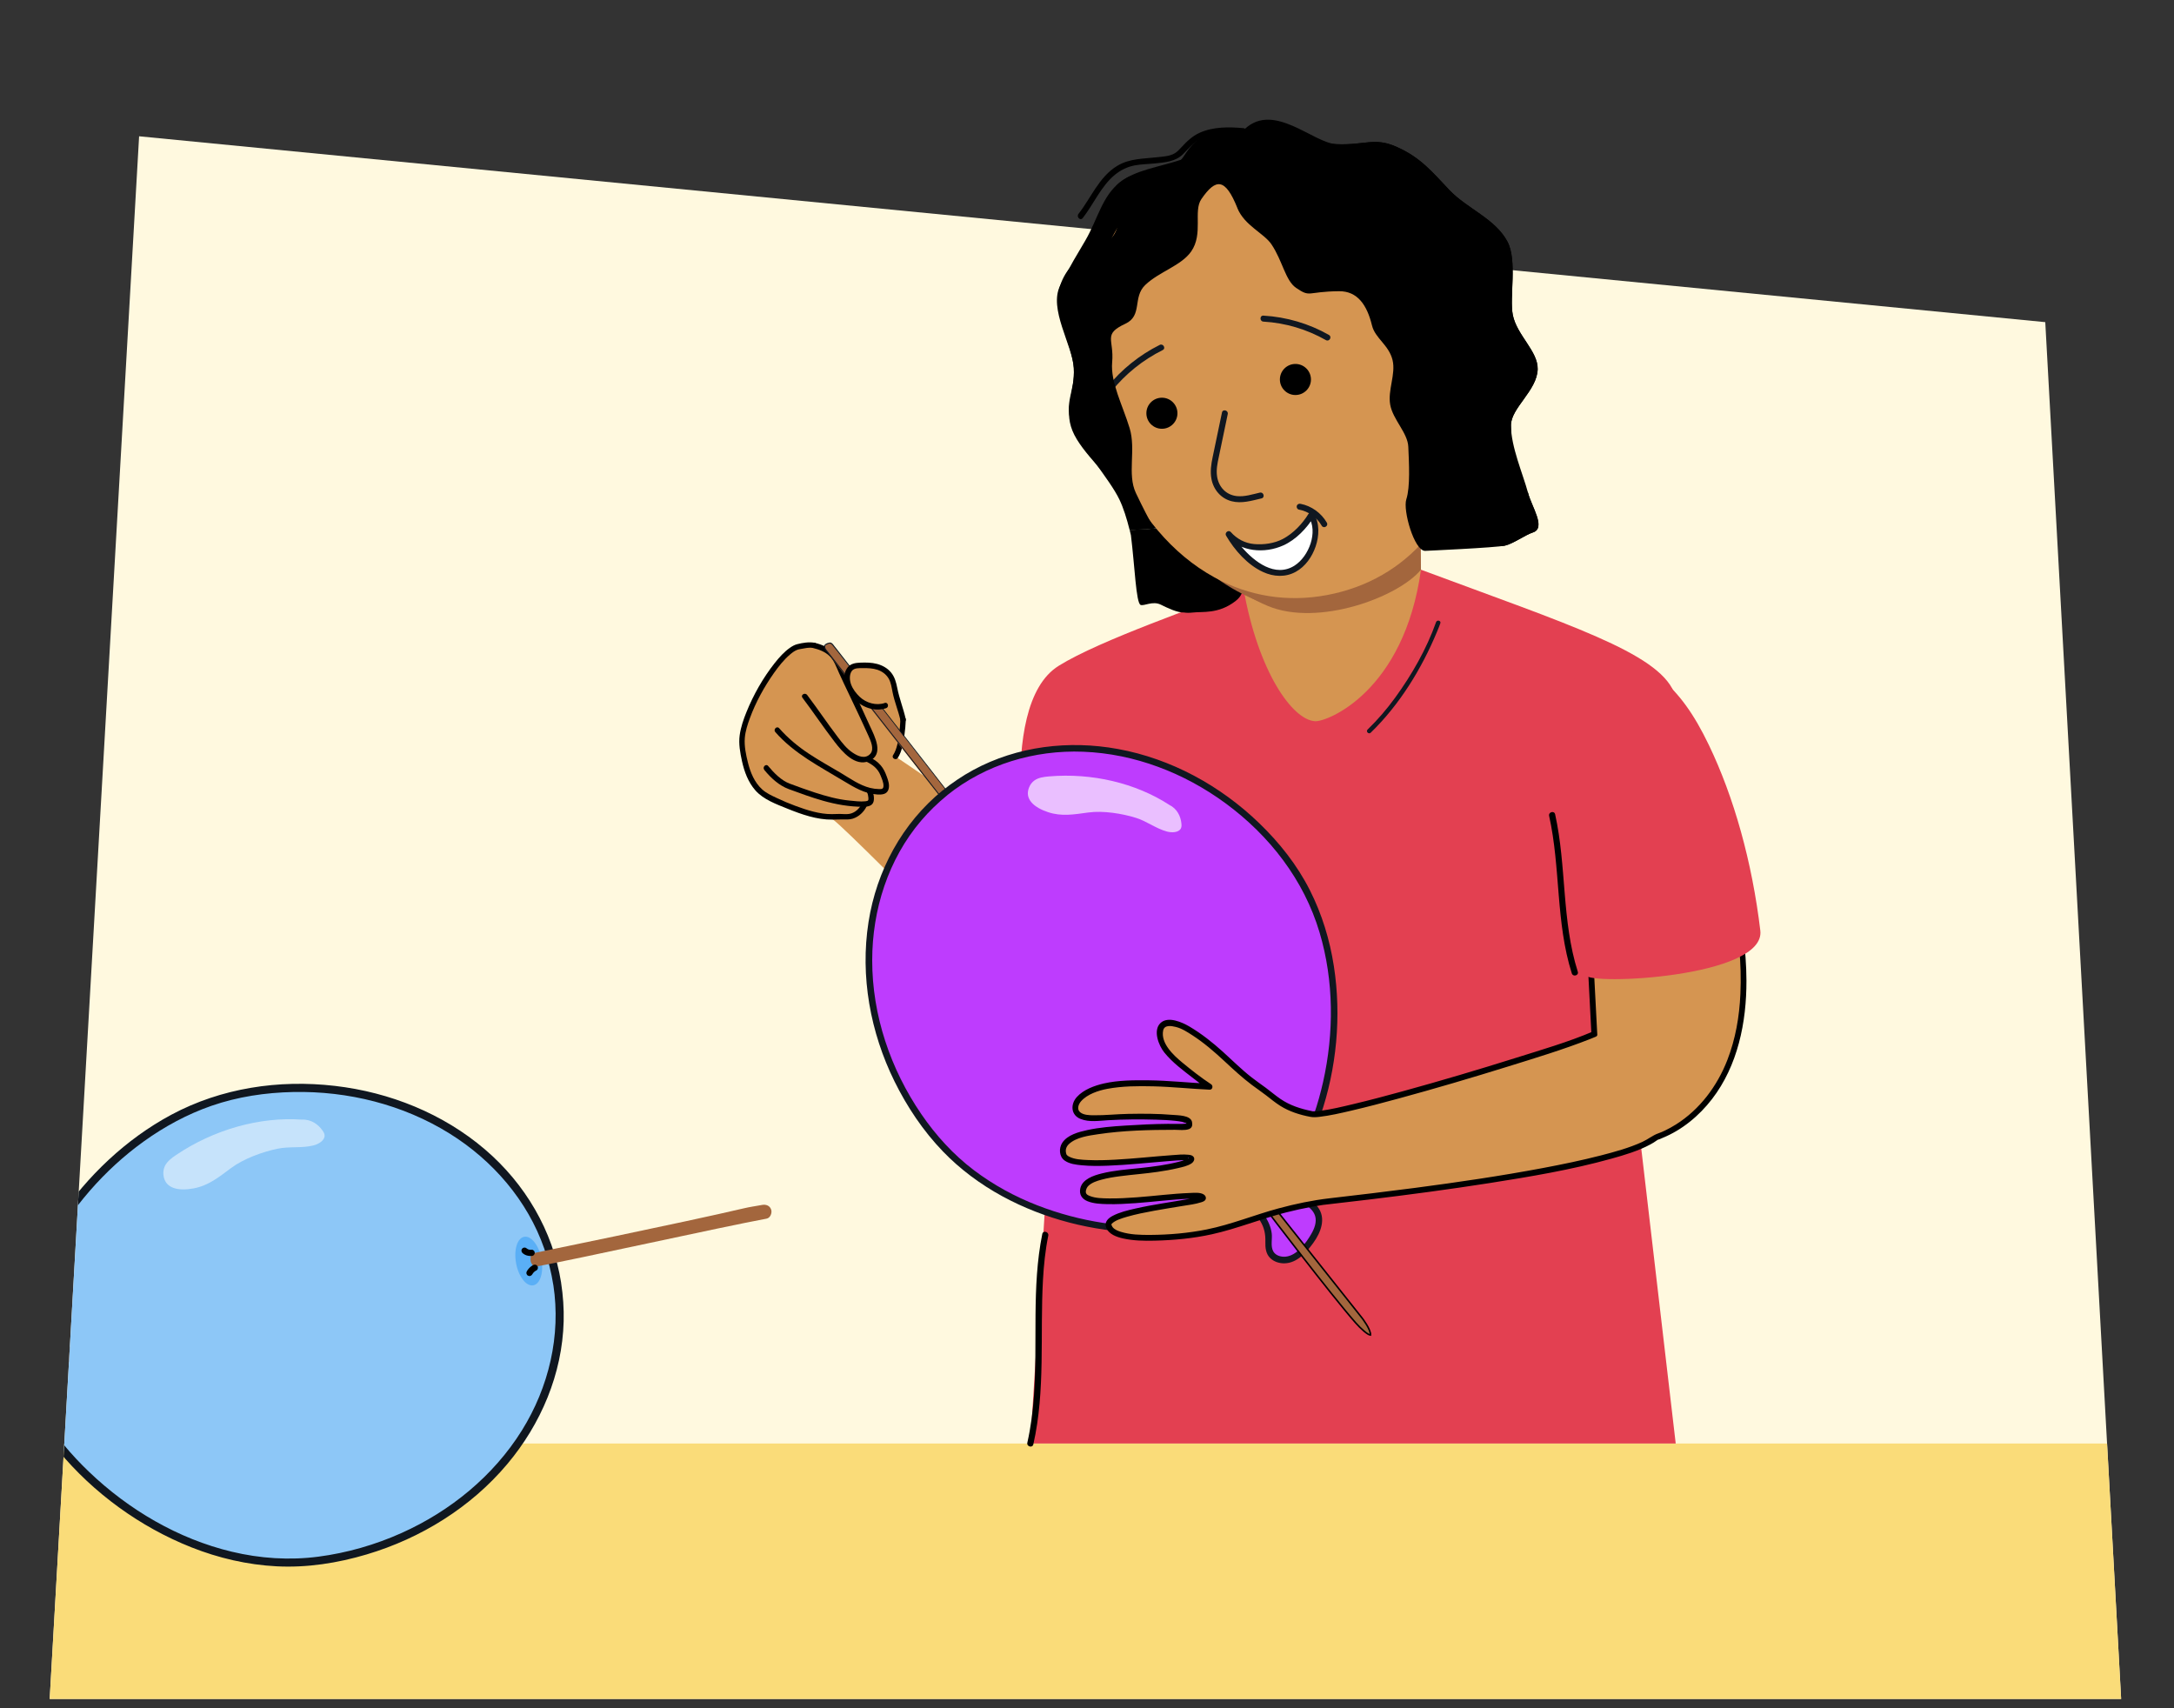 <?xml version="1.0" encoding="UTF-8"?>
<svg id="Voorgrond" xmlns="http://www.w3.org/2000/svg" xmlns:xlink="http://www.w3.org/1999/xlink" viewBox="0 0 700 550">
  <rect x="0" y="0" width="700" height="550" fill="#333333" stroke="none"/>
  <defs>
    <style>
      .cls-1, .cls-2 {
        fill: none;
      }

      .cls-3 {
        fill: #da966a;
      }

      .cls-4 {
        fill: #8dc7f7;
      }

      .cls-5 {
        fill: #be3cfe;
      }

      .cls-6 {
        fill: #e34051;
      }

      .cls-7 {
        fill: #d59551;
      }

      .cls-8 {
        fill: #a3663d;
      }

      .cls-9 {
        fill: #101720;
      }

      .cls-10 {
        clip-path: url(#clippath-1);
      }

      .cls-11 {
        fill: #2999f7;
      }

      .cls-11, .cls-12 {
        opacity: .5;
      }

      .cls-13 {
        fill: #fff;
      }

      .cls-2 {
        stroke: #000;
        stroke-miterlimit: 10;
        stroke-width: .5px;
      }

      .cls-14 {
        opacity: .67;
      }

      .cls-15 {
        fill: #fadc79;
      }

      .cls-16 {
        fill: #fff9df;
      }

      .cls-17 {
        clip-path: url(#clippath);
      }
    </style>
    <clipPath id="clippath">
      <path id="Path_17571-2" data-name="Path 17571" class="cls-16" d="M16,547L44.79,43.88l613.76,59.84,24.43,443.28H16Z"/>
    </clipPath>
    <clipPath id="clippath-1">
      <path class="cls-7" d="M457.26,173.53s.6,18.94.35,22.43c-1.42,21.3-35.53,56.66-42.16,56.94-6.63.28-27.28-38.36-28.46-64.78l-.75-16.67c6.91,6.02,16.73,12.29,27.29,15.05,17.5,4.56,33.45-5.46,43.74-12.97Z"/>
    </clipPath>
  </defs>
  <g id="Achtergrond_6" data-name="Achtergrond 6">
    <path id="Path_17571" data-name="Path 17571" class="cls-16" d="M16,547L44.79,43.88l613.76,59.84,24.43,443.28H16Z"/>
    <g class="cls-17">
      <rect class="cls-15" x="10.51" y="464.77" width="798.14" height="104.79"/>
      <g>
        <path class="cls-8" d="M116.25,416.41c.35,1.08-.26,2.69-1.5,2.92-15.45,2.87-127.71,26.82-143.16,29.68,0,0-14.29.86-14,.31.25-.47,12.85-4.71,12.85-4.71,0,0,121.78-25.78,137-28.6,1.96-.36,3.92-.73,5.88-1.09,1.23-.23,2.5.2,2.92,1.5Z"/>
        <g>
          <g>
            <path class="cls-4" d="M8.65,448.72c-2.59-.59-5.31-.57-7.89.07-2.95.73-5.93,2.27-8.88,1.52-3.94-1.01-5.74-5.51-6.64-9.48-.61-2.69-1.06-5.57-.14-8.17.92-2.6,3.66-4.76,6.35-4.1,1.88.46,3.21,2.1,4.78,3.23,3.72,2.67,8.71,2.42,13.28,2.07l-.86,14.86Z"/>
            <path class="cls-9" d="M9,447.47c-2.21-.47-4.43-.6-6.67-.29s-4.35,1.2-6.56,1.73c-1.97.48-3.99.43-5.6-.92-1.3-1.09-2.14-2.69-2.72-4.25-1.29-3.44-2.74-8.7-.42-11.98,1.02-1.44,2.85-2.5,4.61-1.78,1.75.71,3,2.38,4.6,3.36,3.95,2.41,8.85,2.16,13.28,1.82-.43-.43-.86-.86-1.3-1.3-.29,4.95-.58,9.9-.86,14.86-.1,1.67,2.5,1.66,2.59,0,.29-4.95.58-9.9.86-14.86.04-.66-.63-1.35-1.3-1.3-4.6.35-9.62.67-13.37-2.49-1.59-1.34-3.18-2.78-5.36-2.92-1.99-.13-3.95.9-5.25,2.35-3.25,3.63-2.35,9.01-1.12,13.3,1.03,3.58,2.99,7.49,6.81,8.67,2.76.85,5.56-.12,8.19-.95,2.94-.92,5.86-1.21,8.89-.56,1.63.35,2.32-2.15.69-2.5Z"/>
          </g>
          <g>
            <path class="cls-4" d="M179.43,413.37c-6.47-41.63-50.55-69.34-98.47-61.89C33.05,358.92.13,412.68,5.91,440.32c5.78,27.64,50.55,69.34,98.47,61.89,47.92-7.44,81.52-47.23,75.05-88.85Z"/>
            <path class="cls-9" d="M180.68,413.02c-2.65-16.78-11.64-31.94-24.51-42.93-13.56-11.59-30.68-18.42-48.33-20.47-18.07-2.1-36.6.67-52.7,9.3-14.61,7.84-27.01,19.69-36.28,33.37-7.76,11.45-14.13,25.09-14.86,39.1-.7,13.44,6.51,25.69,14.82,35.72,11.31,13.65,26.29,24.52,42.76,31.06,8.77,3.48,18.08,5.65,27.52,6.13,9.79.5,19.6-1.04,28.97-3.83,17.4-5.17,33.52-15.12,45.24-29.06,10.85-12.89,17.74-29.04,18.18-45.99.11-4.15-.19-8.29-.82-12.39-.25-1.64-2.75-.95-2.5.69,2.49,16.3-1.46,32.91-10.14,46.84-9.13,14.65-23.02,25.96-38.7,33-8.48,3.81-17.62,6.44-26.85,7.64-9.28,1.21-18.75.58-27.84-1.6-17.28-4.13-33.22-13.51-46-25.75-5.64-5.4-10.74-11.41-14.82-18.07-3.21-5.25-5.96-11.03-6.93-17.15-.88-5.53-.17-11.3,1.14-16.7,1.62-6.68,4.26-13.09,7.5-19.14,7.4-13.8,17.99-26.1,30.71-35.25,6.7-4.82,14.05-8.8,21.86-11.51,8.46-2.93,17.36-4.25,26.29-4.44,17.62-.37,35.38,4.03,50.39,13.38,13.84,8.62,25.07,21.53,30.46,37.04,1.32,3.81,2.29,7.73,2.92,11.71.26,1.64,2.76.95,2.5-.69Z"/>
          </g>
          <g class="cls-12">
            <path class="cls-13" d="M97.17,360.48c-13.58-.94-28.25,3.18-40.44,11.37-1.43.96-2.9,2.06-3.63,3.56-.44.91-.57,1.91-.48,2.84.44,4.49,4.95,5.28,9.74,4.37,4.79-.91,8.01-3.55,12.07-6.57,4.06-3.02,10.21-5.23,14.99-6.21,3.83-.79,7.65-.1,11.47-1.04,1.69-.41,3.69-1.62,3.63-3.23-.02-.61-.36-1.12-.69-1.6-1.31-1.87-3.56-3.65-6.68-3.49"/>
          </g>
        </g>
        <ellipse class="cls-11" cx="170.24" cy="406.03" rx="4.14" ry="7.95" transform="translate(-72.22 38.53) rotate(-10.67)"/>
        <path class="cls-8" d="M248.31,389.45c.35,1.08-.26,2.69-1.5,2.92-15.45,2.87-59.39,12.69-74.84,15.55,0,0-.89-1-1.05-1.61-.32-1.26.21-2.71.21-2.71,0,0,49.3-10.07,68.37-14.56,1.94-.46,3.92-.73,5.88-1.09,1.23-.23,2.5.2,2.92,1.5Z"/>
        <path d="M171.69,407.3c-.14.06-.27.14-.4.23-.38.26-.74.55-1.03.9-.24.28-.46.58-.64.9-.13.23-.17.52-.1.77.06.23.24.48.46.6.23.12.51.18.77.1s.47-.23.6-.46c.1-.18.22-.36.35-.52l-.16.2c.22-.29.48-.55.77-.77l-.2.16c.18-.14.38-.28.6-.37.12-.06.21-.15.28-.26.09-.1.15-.21.18-.34.07-.24.04-.56-.1-.77s-.34-.4-.6-.46l-.27-.04c-.18,0-.35.05-.5.14h0Z"/>
        <path d="M171.17,402.38c-.25.03-.5.01-.74-.02l.27.04c-.28-.04-.55-.11-.81-.22l.24.1c-.19-.08-.36-.18-.52-.3l.2.16c-.07-.06-.14-.11-.2-.18-.19-.18-.45-.29-.71-.29-.25,0-.54.11-.71.29s-.3.44-.29.71.1.52.29.71c.51.5,1.19.83,1.9.94.35.05.73.11,1.09.06.14,0,.27-.02.39-.09.12-.04.23-.11.32-.21.17-.17.3-.46.29-.71s-.1-.53-.29-.71c-.18-.17-.45-.32-.71-.29h0Z"/>
        <line class="cls-1" x1="277.75" y1="383.57" x2="-53.66" y2="451.63"/>
      </g>
    </g>
  </g>
  <g>
    <path class="cls-7" d="M457.26,173.53s.6,18.94.35,22.43c-1.42,21.3-35.53,56.66-42.16,56.94-6.63.28-27.28-38.36-28.46-64.78l-.75-16.67c6.91,6.02,16.73,12.29,27.29,15.05,17.5,4.56,33.45-5.46,43.74-12.97Z"/>
    <g class="cls-10">
      <path class="cls-3" d="M457.41,172.13c.07,3.24.22,6.55.29,9.89-14.93,8.37-31.19,13.74-48.44,9.86-11.6-2.61-20.16-9.61-27.09-18.72.03-.18-.01-.28.05-.34,9.89,10.97,21.7,16.84,36.74,15.42s26.17-8.4,38.44-16.11Z"/>
    </g>
  </g>
  <g>
    <path class="cls-6" d="M340.91,214.35c13.55-8.39,44.83-18.97,59.46-24.92,4.73,26.86,15.81,42.47,23.13,42.78,3.93.17,28.57-9.52,34.04-48.78,47.59,17.7,75.98,26.64,81.43,39.35-18.23,15.26-33.63,91.78-33.63,91.78l-4.97-3.22,15.27-51.34,23.92,204.77h-207.8l5.91-95.19s-8.63-36.71-7.01-56.77l1.35-25.5s-12.21-59.88,8.9-72.95Z"/>
    <path class="cls-9" d="M462.39,200.32c-3.06,8.63-7.81,16.95-13.18,24.32-2.66,3.66-5.61,7.1-8.86,10.25-.66.64.35,1.65,1.01,1.01,9.32-9.05,16.36-20.52,21.33-32.47.38-.9.75-1.81,1.08-2.74.31-.87-1.07-1.24-1.38-.38h0Z"/>
  </g>
  <path d="M335.6,397.31c-3.47,17.17-1.43,34.88-2.69,52.24-.37,5.03-1.01,10.03-2.12,14.95-.28,1.26,1.65,1.79,1.93.53,3.93-17.37,2.12-35.28,3.1-52.91.27-4.79.75-9.57,1.71-14.28.25-1.26-1.68-1.8-1.93-.53h0Z"/>
  <g>
    <path class="cls-8" d="M457.43,172.82l.1,10.61c-7.34,8.88-33.09,18.42-49.27,11.68-9.77-4.07-18.17-10.8-24.39-18.82l2.82-5.43c9.06,10.35,20.27,16.38,33.15,16.38,12.87,0,26.79-6.25,37.59-14.43Z"/>
    <path class="cls-9" d="M419.87,165.39c3.06,3.62,6.35,7.45,7.6,12.13,1.04,3.91.49,8.43-2.56,11.31-.81.76.41,1.97,1.21,1.21,3.32-3.13,4.11-7.97,3.17-12.29-1.14-5.27-4.81-9.57-8.2-13.57-.72-.84-1.92.38-1.21,1.21h0Z"/>
    <path d="M378.78,169.75c11.85,8.37,27.29,17.46,18.98,23.82-5.49,4.2-10.53,3.26-13.77,3.65-1.09.13-1.99.1-2.75-.02-2.05.12-5.38-1.48-7.48-2.52-2.62-1.3-5.41.53-6.5.08-1.48-.62-1.87-12.46-3.12-22.46-.13-.55-.26-1.1-.4-1.65l15.06-.9Z"/>
    <path class="cls-8" d="M455.31,167.93v14.27c-7.83,9.47-33.96,18.08-51.22,10.89-10.42-4.35-19.39-11.52-26.02-20.07l3-5.79c9.66,11.04,21.63,17.47,35.36,17.47s27.35-8.04,38.87-16.77Z"/>
    <g>
      <path d="M397.68,77.71c-3.2,4.6-10.31,6.5-14.79,10.79-4.16,3.98-6.49,11.17-12.1,13.79-7.37,3.44-13.75,7.4-14.42,14.83-.58,6.44,5.11,13.37,7.36,20.71,2.13,6.97.94,15.5,3.81,21.56,1.48,3.11,6.01,6.67,11.24,10.36l-15.05.9c-.93-3.7-2.03-7.2-3.31-9.85-3.21-6.67-12.29-16.65-15.19-23.91-2.89-7.24,1-10.82.53-18.41-.46-7.38-8.19-19.03-4.4-26.52,3.87-7.67,4.94-9.05,8.09-14.5,4.06-7.01,5.43-14.35,11.21-18.8,5.19-4,12.02-4.71,20.03-7.35,5.89-1.94,11.72-8.03,20.16-9.8,9.09-1.91,22.05,4.62,29.5,4.92,9.18.37,12.15-2.29,19.16.78,7.91,3.46,11.58,8.08,17.21,14.01,5.68,5.98,14.81,9.22,18.7,16.64,3.18,6.06.57,17.91,1.69,23.54,1.31,6.56,8.15,11.67,8.01,17.48-.17,6.86-8.62,12.5-8.6,18.04.02,6.99.92,17.37,5.51,21.77.87,4.04,5.95,11.33,1.54,12.75-2.45.79-6.29,3.62-9,4.24-2.98.68-9.84-1.21-12.13-1.29-3.47-.13-12.77,2.53-13.93,1.63-12.69-9.85,14.32-30.47,14.11-35.68-.19-4.5-5.23-8.8-6.1-13.63-.84-4.67,2.45-10.3,1.36-14.82-1.19-4.91-6.73-8.57-7.75-12.76-1.58-6.5-3.7-9.64-9.64-10.25-4.36-.45-10.86,3.11-16.18-.06-3.62-2.15-4.34-8.67-7.94-14.02-2.43-3.61-8.72-6.05-11-11.72-3.88-9.63-6.9-9.66-11.59-2.83-2.66,3.87-2.11,11.81-6.07,17.49Z"/>
      <g>
        <path class="cls-7" d="M360.97,152.04c7.38,16.01,18.77,28.45,32.53,35.13,10.82,5.25,23.13,6.91,36.13,3.93,12.99-2.99,23.33-9.86,30.79-19.3,9.48-12.02,14.29-28.2,13.94-45.83,2.97-.85,6.32-1.46,7.94-3.74,2.81-3.94-.21-8.97-1.61-15.1-1.86-8.08-1.64-14.57-12.21-13.28h0c-.26-.77-.52-1.53-.79-2.29-.27-.75-.54-1.5-.83-2.24-.38-.98-.77-1.95-1.16-2.93-.2-.48-.4-.96-.61-1.43-.15-.36-.31-.71-.46-1.06-.12-.26-.24-.53-.36-.79-.26-.55-.51-1.1-.78-1.65-.27-.58-.55-1.13-.84-1.7-.29-.56-.58-1.12-.87-1.67-.35-.66-.71-1.31-1.08-1.95-.37-.64-.74-1.27-1.13-1.9,0,0,0,0,0,0-.38-.62-.78-1.24-1.17-1.85-.2-.3-.4-.6-.6-.9-.73-1.1-1.49-2.17-2.28-3.21-.27-.36-.53-.71-.81-1.04-.2-.26-.4-.52-.62-.77-.21-.25-.4-.5-.61-.74-1.4-1.68-2.87-3.26-4.42-4.74-.5-.48-1-.93-1.51-1.38-.51-.45-1.03-.9-1.55-1.34-.53-.44-1.08-.87-1.64-1.29-.35-.27-.69-.52-1.05-.77-.23-.17-.46-.34-.69-.49-.5-.35-1.01-.69-1.53-1.02-.19-.14-.39-.25-.57-.37-.51-.32-1.03-.62-1.55-.92-.5-.29-1-.56-1.5-.83-.43-.23-.86-.45-1.29-.65-.3-.15-.61-.29-.91-.43-.84-.4-1.7-.76-2.56-1.09-.61-.24-1.21-.47-1.83-.68-.78-.27-1.58-.53-2.39-.76-.28-.08-.57-.16-.85-.23-.46-.13-.93-.25-1.39-.36-.44-.11-.87-.21-1.31-.3-.17-.04-.34-.07-.49-.11-.37-.08-.74-.15-1.12-.21-.18-.03-.36-.07-.53-.09-1.12-.19-2.28-.35-3.45-.47-.39-.05-.79-.09-1.2-.12-.5-.05-1-.08-1.51-.1-1.35-.08-2.74-.11-4.14-.09-.28,0-.58,0-.87.02-.26,0-.53.01-.8.02-.3,0-.59.03-.9.05-.91.04-1.82.11-2.75.2-.47.04-.94.09-1.42.15-2.84.32-5.77.83-8.81,1.52-3.38.78-6.56,1.72-9.53,2.81-.23.08-.46.17-.69.26-1.29.49-2.55,1.01-3.77,1.56-.31.14-.61.29-.91.43-1.07.51-2.12,1.04-3.15,1.59-.32.17-.64.35-.95.53-.33.19-.66.37-.97.56-.8.47-1.58.97-2.34,1.48t0,0c-.38.25-.75.5-1.12.77-.36.25-.73.52-1.09.79-.72.54-1.42,1.09-2.09,1.64-.68.57-1.35,1.14-1.98,1.73-.32.29-.63.6-.94.9s-.62.6-.92.91c-.3.31-.6.62-.89.93-.35.37-.69.75-1.02,1.13-.15.16-.3.34-.45.51-.37.44-.74.89-1.08,1.34-.24.31-.48.61-.71.92-.25.33-.51.68-.75,1.02-.49.69-.96,1.39-1.41,2.1-.13.19-.24.39-.36.57-.13.21-.26.43-.39.65-.25.41-.48.82-.71,1.25-.22.42-.45.83-.67,1.26-.22.42-.44.85-.65,1.28-.21.43-.42.87-.61,1.31-.2.44-.39.88-.58,1.32-.19.44-.36.89-.54,1.35-.14.36-.27.72-.41,1.09-.06.14-.1.28-.15.43-.15.4-.28.82-.42,1.23-.07.19-.13.38-.19.57-.08.23-.15.45-.21.69-.02.07-.05.13-.06.19-.06.19-.12.39-.17.59-.07.2-.12.39-.17.59-.1.35-.2.71-.29,1.06-.88,3.32-1.48,6.79-1.84,10.38-.03.23-.05.45-.06.68-.1,1.03-.18,2.08-.23,3.14-.05.79-.08,1.59-.1,2.39-.02.8-.03,1.61-.02,2.42.01,1.62.05,3.26.14,4.91.03.55.06,1.11.1,1.66.16,2.22.38,4.47.68,6.74h0s8.74,31.55,8.74,31.55Z"/>
        <circle cx="417.11" cy="122.18" r="5"/>
        <circle cx="374.12" cy="133.05" r="5"/>
        <path class="cls-9" d="M427.91,107.84c-6.47-3.67-13.69-5.79-21.11-6.22-1.24-.07-1.24,1.86,0,1.93,7.08.41,13.97,2.46,20.14,5.96,1.08.61,2.05-1.05.97-1.66h0Z"/>
        <path class="cls-9" d="M373.41,111.05c-6.5,3.24-12.26,7.87-16.83,13.51-.77.96.58,2.33,1.36,1.36,4.47-5.54,10.07-10.04,16.44-13.21,1.11-.55.14-2.22-.97-1.66h0Z"/>
        <g>
          <path class="cls-13" d="M422.19,165.87s-4.85,7.99-11.52,9.6c-6.68,1.61-11.54.55-15.06-3.49,0,0,7.28,12.53,16.51,12.5,9.22-.03,13.83-12.82,10.08-18.61Z"/>
          <path class="cls-9" d="M421.36,165.38c-1.99,3.25-4.91,6.35-8.29,8.14-2.74,1.45-6.24,1.93-9.3,1.64-2.97-.28-5.5-1.65-7.48-3.87-.74-.83-2.06.24-1.51,1.17,2.74,4.7,6.93,9.44,11.94,11.72,3.37,1.54,7.18,1.75,10.49-.07,3.12-1.71,5.28-4.86,6.41-8.17,1.14-3.35,1.36-7.45-.58-10.56-.66-1.05-2.32-.08-1.66.97,3.1,4.96.06,12.81-4.56,15.76-6.23,3.96-12.97-1.26-16.97-5.94-1.25-1.46-2.42-3.02-3.39-4.68l-1.51,1.17c4.52,5.06,12.23,5.65,18.24,2.95,4.07-1.82,7.56-5.48,9.87-9.26.65-1.06-1.02-2.03-1.66-.97Z"/>
        </g>
        <path class="cls-9" d="M405.68,158.6c-2.43.56-4.97,1.4-7.49,1.12-3.44-.39-5.78-2.93-6.3-6.29-.33-2.16.09-4.13.53-6.21l1.69-8.1c.4-1.93.81-3.87,1.21-5.8.25-1.21-1.6-1.73-1.86-.51-.99,4.75-1.99,9.5-2.98,14.26-.5,2.4-.87,4.71-.4,7.18.66,3.44,3.05,6.25,6.48,7.13,3.25.84,6.47-.18,9.63-.91,1.21-.28.7-2.14-.51-1.86h0Z"/>
        <path d="M400.36,41.26c-4.64-.42-9.64-.48-13.98,1.44-2.42,1.07-4.23,2.81-5.99,4.73-.64.7-1.29,1.41-2.11,1.91-1.65,1-3.92,1.08-5.77,1.29-4.47.52-8.83.37-12.81,2.79-5.84,3.56-8.38,10.26-12.44,15.44-.76.97.6,2.34,1.36,1.36,3.54-4.52,5.88-10.26,10.38-13.96,1.83-1.5,3.99-2.55,6.31-3,2.19-.42,4.44-.42,6.65-.65,3.26-.34,6.53-.58,8.95-2.96,1.64-1.61,3-3.4,5.02-4.58,4.27-2.49,9.68-2.32,14.42-1.89,1.24.11,1.23-1.82,0-1.93h0Z"/>
      </g>
      <path d="M398.41,66.94c-3.88-9.63-6.9-9.66-11.59-2.83-2.66,3.87.69,11.16-3.27,16.85-3.2,4.6-10.31,6.5-14.79,10.79-4.16,3.98-.79,9.86-6.4,12.48-7.37,3.44-3.59,4.97-4.26,12.4-.58,6.44,3.38,13.87,5.62,21.2,2.13,6.97-.85,14.84,2.02,20.9,2.2,4.65,4.24,8.5,5.83,11.46l-7.68.46c-.57-4.11-1.31-7.77-2.37-9.97-3.21-6.67-13.31-14.77-16.22-22.03-2.89-7.24.91-12.57.44-20.17-.46-7.38-7.08-18.56-4.4-26.52,3.76-11.15,14.35-11.22,17.51-16.67,4.06-7.01-3.98-12.19,1.79-16.64,4.96-3.83,8.45-2.39,16.92-5.19,5.89-1.94,3.22-12.23,23.27-11.96,9.46-8.74,22.05,4.62,29.5,4.92,9.18.37,12.15-2.29,19.16.78,7.91,3.46,11.58,8.08,17.21,14.01,5.68,5.98,14.81,9.22,18.7,16.64,3.18,6.06.57,17.91,1.69,23.54,1.31,6.56,8.15,11.67,8.01,17.48-.17,6.86-8.62,12.5-8.6,18.04.02,6.99,3.86,15.63,5.51,21.77,1.24,4.62,5.95,11.33,1.54,12.75-2.45.79-6.29,3.62-9,4.24-2.98.68-25.73,1.69-25.73,1.69-3.47-.13-7.15-13.04-6-16.6,1.31-4.04.86-11.7.64-16.91-.19-4.5-4.96-8.73-5.83-13.56-.84-4.67,1.85-9.83.76-14.35-1.19-4.91-5.61-6.98-6.63-11.18-1.58-6.5-4.63-11.06-10.61-11-10.44.1-9.09,2.15-13.81-1.07-3.48-2.37-4.34-8.67-7.94-14.02-2.43-3.61-8.72-6.05-11-11.72Z"/>
    </g>
    <path class="cls-9" d="M418.22,164.07c3.08.58,5.78,2.47,7.35,5.19.62,1.08,2.28.11,1.66-.97-1.79-3.12-4.96-5.41-8.5-6.08-.51-.1-1.04.14-1.19.67-.13.47.16,1.09.67,1.19h0Z"/>
  </g>
  <g>
    <path class="cls-5" d="M413.47,379.4c1.06,2.18,2.63,4.11,4.56,5.58,2.21,1.68,5.01,2.93,6.16,5.46,1.53,3.38-.64,7.24-2.96,10.15-1.57,1.97-3.36,3.94-5.74,4.77-2.38.83-5.48.11-6.55-2.18-.75-1.61-.34-3.48-.43-5.26-.23-4.18-3.25-7.59-6.11-10.64l11.08-7.87Z"/>
    <path class="cls-9" d="M412.55,379.94c1.69,3.38,4.3,5.55,7.37,7.63,1.47.99,2.99,2.14,3.53,3.91.59,1.97-.23,4.07-1.21,5.77-1.66,2.91-4.67,7.04-8.32,7.36-1.45.13-3.17-.35-3.93-1.69-.95-1.67-.28-3.97-.51-5.8-.54-4.24-3.54-7.6-6.35-10.6l-.21,1.67c3.69-2.62,7.39-5.25,11.08-7.87,1.1-.79.05-2.63-1.07-1.83-3.69,2.62-7.39,5.25-11.08,7.87-.57.4-.71,1.13-.21,1.67,1.52,1.63,3.05,3.28,4.2,5.2,1.26,2.1,1.65,4.14,1.59,6.56-.05,1.9.13,3.86,1.55,5.26,1.2,1.19,2.96,1.74,4.62,1.7,4.08-.09,7.1-3.57,9.3-6.63,2.4-3.33,4.19-7.89,1.38-11.54-1.32-1.71-3.24-2.77-4.98-3.98-2.12-1.48-3.76-3.42-4.92-5.73-.61-1.22-2.44-.15-1.83,1.07Z"/>
  </g>
  <g>
    <path class="cls-8" d="M441.29,429.79c-.44.46-3.95-2.67-4.4-3.23-5.55-6.92-24.63-31.43-30.17-38.36,0,0,.79-.51,1.05-.75.54-.5.88-.82.88-.82,0,0,25.09,31.43,30.55,38.25.7.88,2.63,4.35,2.09,4.91Z"/>
    <path class="cls-2" d="M409.06,387.16l29.5,37.19s2.87,3.67,2.71,5.5c-.92-.08-3.17-2.12-4.75-3.92-8.16-9.27-28.77-36.44-28.77-36.44"/>
  </g>
  <g>
    <g>
      <path class="cls-7" d="M371.2,307.8c-2.69,6.76,5.09,46.77-3.63,47.73s-91.63-86.09-99.54-91.81c-7.56-5.47-6.81-1.02-12.59-8.16-5.13-6.33,32.88-11.99,32.88-11.99,0,0,85.62,57.32,82.87,64.22Z"/>
      <path class="cls-7" d="M284.32,249.5c2.28-1.71,1.56-3.23,2.79-4.77,4.05-5.06,3.67-13.83,3.67-13.83,0,0-1.85-5.38-2.29-7.25-.34-1.44-.59-3.48-1.17-4.84-.65-1.54-1.9-2.83-3.41-3.55-1.84-.87-3.52-1.04-5.55-1.03-1.13,0-3-.01-3.97.56-1.26.74-1.63,2.48-1.57,3.94.07,1.43,1.67,2.66,2.46,3.85l9.04,26.92Z"/>
      <g>
        <path class="cls-7" d="M290.79,231.74s-.29,8.53-2.46,11.83"/>
        <path d="M289.91,231.74c-.05,1.52-.2,3.04-.4,4.54-.31,2.28-.67,4.87-1.94,6.85-.61.95.91,1.83,1.51.89,1.37-2.14,1.79-4.9,2.13-7.36.22-1.63.39-3.27.45-4.91.04-1.13-1.71-1.13-1.75,0h0Z"/>
      </g>
      <path class="cls-7" d="M274.86,224.49c-1.1-2.37-2.1-4.53-3.34-6.97-.43-.85-.78-1.63-1.05-2.32-.29-.72-.83-1.54-1.13-2.26-1.19-2.88-4.32-4.47-7.35-5.15-1.56-.35-3.1,0-4.65.38-8.1,2.02-20.1,24.71-17.73,33.75,1.54,5.89,2.89,11.27,7.6,14.57,2.52,1.77,5.34,3,8.27,3.97h0c12.22,2.45,12.59,4.62,19.19,2.07,3.65-1.41,3.65-3.41,3.65-3.41,3.77.02.88-4.1,2.93-4.13,2.5-.04,3.94-.79,5.54-2.42"/>
      <path d="M246.07,247.87c2.14,2.59,4.73,5.04,7.94,6.21,3.64,1.33,7.26,2.68,10.99,3.73,4.21,1.19,8.52,1.95,12.91,1.95,1.32,0,2.99-.19,3.37-1.69.3-1.19,0-2.78-.6-3.84-.56-.98-2.08-.1-1.51.89.28.49.39,1.13.44,1.69.06.86,0,1.07-.93,1.17-1.67.19-3.5-.07-5.17-.23-3.79-.36-7.5-1.41-11.11-2.57-2.73-.88-5.41-1.88-8.1-2.87s-5.1-3.45-6.96-5.69c-.72-.87-1.96.38-1.24,1.24h0Z"/>
      <path d="M249.64,235.7c6.08,6.95,14.34,11.12,22.11,15.82,3.36,2.03,6.71,4.03,10.72,4.28,1.52.09,3.19-.03,3.65-1.76.36-1.36-.14-2.81-.61-4.07-.49-1.34-1-2.46-1.93-3.55-1.04-1.22-2.23-1.98-3.68-2.68-1.01-.49-1.9,1.02-.89,1.51,2.06.99,3.63,2.21,4.49,4.36.42,1.06,1.03,2.34.97,3.5-.05.92-.55.96-1.38.95-.97-.02-1.93-.14-2.88-.37-3.48-.86-6.51-3.07-9.54-4.87-3.37-2.01-6.83-3.91-10.1-6.07-3.55-2.34-6.89-5.09-9.69-8.29-.74-.85-1.98.39-1.24,1.24h0Z"/>
      <path d="M262.22,206.94c-1.79-.31-3.76.02-5.51.46-.81.2-1.57.62-2.25,1.09-1.97,1.35-3.59,3.19-5.06,5.05-3.74,4.75-6.78,10.12-9.05,15.72-.97,2.39-1.82,4.88-2.18,7.44-.39,2.76.15,5.66.74,8.36.74,3.38,1.99,6.77,4.3,9.4,2.62,2.98,6.76,4.46,10.34,5.91,4.54,1.84,9.52,3.59,14.48,3.52,1.05-.01,2.09-.06,3.14-.06,1.15,0,2.27.11,3.39-.24,2-.63,3.61-2.16,4.51-4.03.49-1.01-1.03-1.9-1.51-.89-.81,1.67-2.27,3.1-4.17,3.39-.98.15-2.04,0-3.03,0-.83.01-1.67.05-2.5.06-4.01.03-8-1.28-11.73-2.65-2.05-.75-4.06-1.61-6.04-2.55-1.65-.78-3.36-1.54-4.72-2.79-2.44-2.23-3.74-5.4-4.53-8.55-.64-2.53-1.24-5.36-1.02-7.99.18-2.17.88-4.32,1.63-6.35,1.89-5.15,4.6-10.08,7.76-14.56,1.51-2.14,3.17-4.24,5.17-5.95.68-.58,1.43-1.16,2.27-1.49.37-.15.75-.21,1.14-.28,1.31-.22,2.64-.58,3.97-.35,1.1.19,1.58-1.5.47-1.69h0Z"/>
      <path d="M258.37,224.64c3.55,4.7,6.82,9.61,10.42,14.28,2.41,3.13,6.56,8.04,11.07,6.1,4.93-2.12,1.77-7.96.22-11.31-2.44-5.27-4.79-10.6-7.38-15.8-1.2-2.41-2.07-5.33-3.85-7.39-1.68-1.95-4.18-3.01-6.63-3.58-1.1-.26-1.57,1.43-.47,1.69,1.95.46,3.92,1.2,5.38,2.62s2.22,3.64,3.05,5.49c2.01,4.44,4.2,8.81,6.25,13.24,1.06,2.3,2.15,4.58,3.18,6.89.71,1.58,2,4.31.61,5.84-1.66,1.82-3.98.76-5.64-.35-2.01-1.33-3.39-3.16-4.83-5.06-3.38-4.45-6.49-9.09-9.86-13.55-.67-.89-2.2-.02-1.51.89h0Z"/>
    </g>
    <path class="cls-8" d="M266.1,207.4c.49-.45,1.49-.53,1.92.07,5.35,7.49,57.77,73.4,63.11,80.89,0,0-.13.87-.42,1.1-.59.49-1.67.41-1.67.41,0,0-55.72-70.33-60.98-77.7-.68-.95-1.36-1.9-2.04-2.85-.43-.6-.52-1.38.07-1.92Z"/>
    <path class="cls-9" d="M330.18,287.33c-17.07-21.87-44.42-57.05-61.31-78.52-.71-.74-1.24-2.15-2.36-1.4-1.44.4-.76,1.53-.03,2.26.01.14,62.17,79.33,61.99,79.48-.16.19-62.15-79.25-62.25-79.25-.3-.3-.79-.89-.89-1.47-.2-1.05,1.1-1.44,1.91-1.57.86.04,1.34,1.18,1.89,1.73,16.56,21.35,44.75,57.17,61.04,78.73h0Z"/>
    <g>
      <path class="cls-7" d="M285.1,227.19c-1.83.67-4.75.36-6.5-.5s-3.17-2.29-4.26-3.91c-.82-1.21-1.48-2.59-1.55-4.05-.07-1.46.3-3.2,1.57-3.94.97-.57,2.85-.55,3.97-.56,2.03,0,3.72.16,5.55,1.03,1.51.72,2.74,2.01,3.39,3.55.57,1.36.83,3.4,1.17,4.84.53,2.3,1.84,5.79,2.34,8.09"/>
      <path d="M284.87,226.34c-2.76.93-5.94,0-8.02-1.95-1.18-1.11-2.27-2.53-2.83-4.07-.47-1.29-.6-3.09.24-4.27.76-1.07,2.49-.93,3.65-.94,1.56-.01,3.11.04,4.6.53,1.52.51,2.83,1.46,3.64,2.86.76,1.31.95,2.89,1.24,4.34.61,3.11,1.87,6.04,2.55,9.12.25,1.1,1.94.64,1.69-.47-.75-3.37-2.05-6.57-2.72-9.97-.36-1.82-.81-3.56-2.02-5.02-1.15-1.39-2.76-2.28-4.49-2.74s-3.57-.48-5.35-.41c-1.55.06-3.18.27-4.17,1.6-2.31,3.1-.3,7.31,1.9,9.82,2.55,2.89,6.75,4.52,10.54,3.24,1.06-.36.61-2.05-.47-1.69h0Z"/>
    </g>
    <g>
      <g>
        <path class="cls-5" d="M304.28,255.22c-31.06,25.06-32.87,74.35-4.02,110.11,28.84,35.76,88.55,37.23,108.47,19.38,19.92-17.86,32.87-74.35,4.02-110.11-28.84-35.76-77.4-44.43-108.47-19.38Z"/>
        <path class="cls-9" d="M303.53,254.47c-13.02,10.56-21.3,25.9-23.88,42.4-2.73,17.46.58,35.49,8.36,51.28,4.04,8.2,9.26,16.01,15.62,22.59,5.57,5.78,12.11,10.61,19.15,14.44,13.57,7.38,29.05,11.25,44.46,11.73,12.53.38,26.28-1.25,37.24-7.8,10.61-6.34,16.76-18.47,20.65-29.78,5.28-15.37,6.84-32.2,4.36-48.26-1.31-8.5-3.86-16.82-7.75-24.5-4.1-8.1-9.79-15.27-16.31-21.56-12.47-12.04-28.34-20.73-45.46-23.86-15.78-2.89-32.41-.93-46.6,6.76-3.47,1.88-6.74,4.1-9.82,6.57-1.07.86.45,2.35,1.5,1.5,12.33-9.89,28.02-14.56,43.74-13.95,16.52.63,32.52,6.83,45.78,16.57,14.19,10.42,25.29,24.69,30.33,41.67,4.62,15.53,4.65,32.36,1.11,48.12-1.58,7.02-3.86,13.91-7.07,20.36-2.63,5.28-5.88,10.4-10.17,14.5-8.22,7.85-20.65,10.54-31.61,11.35-14.6,1.08-29.52-1.22-43.16-6.53-7.25-2.82-14.15-6.58-20.36-11.27-6.66-5.03-12.27-11.21-16.98-18.08-9.94-14.52-15.83-31.87-15.82-49.52,0-16.24,5.15-32.55,15.78-45,2.55-2.99,5.39-5.73,8.44-8.21,1.06-.86-.45-2.36-1.5-1.5Z"/>
      </g>
      <g class="cls-14">
        <path class="cls-13" d="M376.47,259.12c-10.82-7.01-24.87-10.33-38.73-9.14-1.63.14-3.35.37-4.64,1.28-.79.55-1.35,1.32-1.7,2.14-1.7,3.93,1.68,6.64,6.06,8.09,4.38,1.45,8.27.74,13.02.1,4.75-.64,10.86.35,15.28,1.73,3.54,1.11,6.39,3.43,9.98,4.41,1.59.43,3.8.35,4.49-1.01.26-.52.22-1.1.16-1.64-.22-2.15-1.28-4.67-3.93-5.96"/>
      </g>
    </g>
    <g>
      <g>
        <path class="cls-7" d="M513.33,332.94c-13.34,5.71-83.54,26.82-90.87,25.77-.92-.13-4.46-1.08-5.37-1.36-5.18-1.87-7.35-4.54-11.42-7.32-1.67-1.14-5.35-3.99-6.82-5.36-5.9-5.5-10.24-9.93-17.45-13.98-1.96-1.1-6.21-2.12-7.38-.25-1.28,2.04.04,6.01,1.62,7.87,1.97,2.31,3.47,3.83,5.52,5.34,2.17,1.59,6.01,4.75,8.31,6.24-1.99-.08-7.56-.4-9.6-.59-.18-.02-12.96-1.34-23.34.31-2.21.35-10.46,2.73-10.31,7.2.15,4.33,8.4,3.05,10.7,2.95,11.46-.51,26.08-.26,25.96,1.58.39,2.48-.16.81-18.34,1.91-9,.55-24.4,1.4-22.07,8.6,2.04,6.29,40.54-.92,41.13,1.24.41,1.5-8.79,3.07-14.06,3.69-8.52,1.02-21.89,1.43-20.77,7.46,1.19,6.39,39.02-1.6,38.57,1.54-.74,1.51-31.3,3.89-30.41,8.67,1.2,6.46,24.59,3.6,30.39,2.58,11.74-2.07,19.9-7.08,38.4-9.98,3.47-.54,93.93-9.74,107.62-20.95,0,0,35.54-9.74,26.61-67.8-8.93-58.06-48.58-3.02-48.58-3.02l1.97,37.68Z"/>
        <path d="M512.86,332.13c-7.89,3.37-16.61,5.9-24.91,8.51-12.02,3.78-24.1,7.36-36.25,10.7-5.3,1.46-10.61,2.87-15.95,4.14-3.49.83-7.15,1.72-10.63,2.17-.54.07-1.08.13-1.62.15-.19,0-.39,0-.58,0-.48,0-.11.03-.52-.06-3.61-.74-7.02-1.81-10.1-3.91-1.63-1.12-3.13-2.4-4.71-3.58-1.53-1.14-3.1-2.2-4.6-3.38-3.26-2.54-6.16-5.46-9.22-8.22-3.34-3.02-6.87-5.82-10.75-8.12-2.36-1.39-6.95-3.48-9.38-1.13-2.47,2.39-.54,7.24,1.23,9.44,2.69,3.33,6.06,5.77,9.41,8.37,1.54,1.19,3.07,2.39,4.7,3.46l.47-1.75c-6.54-.28-13.06-1.03-19.61-1.1-4.73-.05-9.74-.04-14.38,1.01-3.06.7-6.58,1.98-8.73,4.37-2.11,2.33-1.95,5.83,1.2,7.07,2.8,1.11,5.99.57,8.91.4,5.13-.29,10.31-.32,15.44-.17,2.08.06,4.16.15,6.23.38.72.08,1.44.17,2.15.32.4.08.94.39,1.33.4.28.01-.18.03-.07-.3-.03.09.06.38.07.5-.04-.39.02.3,0,.29-.16-.01.25-.41.25-.41,0,.08-.1.03,0,.02-.11,0-.23.07-.34.08-1.45.15-4.07.05-5.9.06-4.57.04-9.14.27-13.7.56-4.07.26-8.19.57-12.18,1.44-2.8.61-6.39,1.53-8.08,4.09-1.15,1.73-1.04,4.42.72,5.7,1.56,1.13,3.71,1.37,5.56,1.55,2.82.28,5.67.24,8.5.13,6.35-.24,12.67-.93,19.01-1.44,2.05-.17,4.13-.38,6.18-.29.33.01.61.04.71.06.45.06.22.17.14-.03-.04-.09-.13-.21-.18-.31-.44-.96.29-.31-.03-.35-.11-.01-.44.24-.55.29-.78.36-1.64.57-2.47.79-4.09,1.05-8.32,1.6-12.51,2.04s-8.36.74-12.42,1.75c-2.58.65-6.21,1.82-6.86,4.81-.43,1.97.55,3.4,2.32,4.12,1.99.8,4.29.89,6.41.94,3,.07,6.01-.1,9.01-.31,5.83-.42,11.64-1.21,17.48-1.43.86-.03,1.72-.05,2.58.01.39.03.38.01.74.11.07.02.32.05.2.06.02,0,.01.06-.02,0-.22-.52-.25-.32.05-.99.05-.11.14.03,0,0,.05.01-.38.14-.64.21-.87.25-1.77.41-2.65.57-5.93,1.1-11.91,1.85-17.79,3.2-2.45.56-5.02,1.16-7.26,2.34-1.45.76-2.76,1.97-2.11,3.74.8,2.19,3.39,3.08,5.46,3.54,3.31.74,6.78.79,10.15.71,6.15-.14,12.44-.73,18.46-2.06,8.13-1.8,15.87-5.01,23.94-7.05,2.68-.68,5.38-1.27,8.1-1.77,1.23-.23,2.47-.44,3.71-.63.29-.04-.26.03.1-.01.94-.12,1.89-.22,2.83-.33,3.97-.46,7.94-.91,11.91-1.39,12.95-1.56,25.89-3.28,38.79-5.3,13.16-2.07,26.41-4.28,39.26-7.86,4.27-1.19,8.67-2.49,12.59-4.62.67-.36,1.33-.76,1.95-1.22.34-.25.74-.39.18-.22.04-.01.09-.03.13-.04.49-.04,1.09-.38,1.54-.56,6.34-2.57,11.82-7.13,15.98-12.52,8.32-10.8,11.12-24.75,11.09-38.13-.01-5-.41-9.99-1.07-14.94-.65-4.86-1.52-9.72-3.02-14.4-1.72-5.34-4.43-11.32-9.59-14.15-8.53-4.68-18.27,2.16-24.53,7.64-3.39,2.97-6.51,6.26-9.43,9.7-.96,1.13-1.9,2.29-2.81,3.46-.41.53-.99,1.1-1.29,1.71-.36.72-.07,1.89-.03,2.65l.36,6.81c.33,6.29.66,12.58.98,18.87.17,3.28.34,6.56.51,9.84.06,1.2,1.94,1.21,1.88,0-.5-9.57-1-19.14-1.5-28.71l-.35-6.75c-.03-.6-.01-1.22-.09-1.81-.1-.75.09.05-.13.03.18.02,1.16-1.54,1.15-1.52.92-1.18,1.87-2.33,2.84-3.47,2.88-3.38,5.97-6.62,9.32-9.54s7.4-5.95,11.8-7.53c3.84-1.38,7.98-1.49,11.44.9,5.1,3.53,7.31,10.44,8.74,16.15,2.37,9.48,3.3,19.57,2.87,29.33-.32,7.27-1.57,14.54-4.22,21.33-3.26,8.36-8.88,15.89-16.53,20.7-1.13.71-2.3,1.36-3.51,1.94-.92.44-1.25.59-2.19.92-1.82.65-3.25,1.89-5.1,2.74-4.28,1.96-8.91,3.22-13.45,4.39-6.12,1.57-12.31,2.85-18.51,4.02-13.66,2.57-27.42,4.59-41.19,6.4-9.19,1.21-18.39,2.29-27.6,3.36-5.53.64-11,1.79-16.38,3.24-7.75,2.09-15.24,5.19-23.12,6.78-5.94,1.2-12.12,1.73-18.18,1.77-3.14.02-6.44-.05-9.46-.98-.92-.28-1.97-.67-2.62-1.43-.23-.26-.36-.54-.45-.86-.04-.12-.06-.15.08-.3,1.03-1.12,3.27-1.79,4.91-2.27,2.88-.83,5.84-1.41,8.79-1.95s6.03-1.02,9.04-1.52c2.01-.33,4.13-.57,6.08-1.2.49-.16,1.11-.35,1.37-.84.35-.66-.04-1.38-.63-1.72-1.22-.7-3.11-.47-4.44-.43-5.68.21-11.33.97-16.99,1.39-2.99.22-5.99.4-8.99.36-2.04-.03-4.34-.03-6.26-.81-.56-.23-.97-.46-1.14-.88-.26-.63.13-1.79.8-2.41,1.12-1.04,2.72-1.54,4.16-1.93,1.96-.54,3.98-.86,5.99-1.12,4.02-.53,8.07-.81,12.09-1.4,2.18-.32,4.36-.69,6.51-1.2,1.43-.33,3.07-.67,4.32-1.47.76-.49,1.37-1.5.63-2.29-.39-.41-1.01-.49-1.53-.55-1.74-.19-3.54,0-5.28.13-6.08.44-12.14,1.12-18.23,1.45-2.96.16-5.93.26-8.89.12-1.94-.09-4.21-.17-5.98-1.07-.29-.15-.49-.27-.65-.43-.27-.26-.23-.22-.34-.59-.34-1.17,0-2.22.88-3.05,2.36-2.21,6.38-2.72,9.43-3.18,8.11-1.21,16.5-1.41,24.7-1.41,1.39,0,3.19.27,4.52-.23.5-.19.87-.54,1-1.06.05-.2.05-.41.05-.62,0-.15-.04-.29-.05-.44-.04-.31.01-.08-.03-.25-.56-2.14-4.55-2.06-6.24-2.21-4.73-.41-9.51-.4-14.26-.32-3.7.06-7.43.49-11.13.45-1.38-.01-3.25-.04-4.37-.97-1.16-.96-.56-2.59.28-3.54,1.99-2.27,5.55-3.45,8.45-4,4.83-.91,9.91-.92,14.8-.81,6.06.14,12.09.81,18.15,1.08.98.04,1.21-1.27.47-1.75-3.23-2.12-6.38-4.59-9.35-7.05-2.79-2.32-6.92-6.16-6.08-10.26.39-1.88,2.65-1.49,4.07-1.14,1.96.49,3.65,1.6,5.33,2.68,3.72,2.41,7.06,5.3,10.3,8.31,2.89,2.69,5.74,5.33,8.9,7.71,1.5,1.13,3.06,2.17,4.54,3.32,1.51,1.18,3,2.4,4.62,3.42,2.92,1.82,6.27,2.88,9.64,3.51.97.18,1.92.12,2.9,0,3.45-.4,6.87-1.2,10.25-1.99,5.06-1.18,10.09-2.5,15.1-3.87,11.89-3.23,23.72-6.72,35.49-10.38,8.84-2.75,17.77-5.45,26.39-8.84.6-.24,1.19-.48,1.78-.73,1.11-.47.15-2.09-.95-1.62Z"/>
      </g>
      <path class="cls-6" d="M507.31,203.08c24.11,10.23,33.42,17.05,42.89,36.72,8.09,16.79,13.96,37.7,16.6,59.82,1.79,15.07-55.32,17.71-56.25,14.33-5.15-18.75-6.19-41.52-5.23-50.24"/>
    </g>
    <line class="cls-1" x1="444.82" y1="433.27" x2="255.35" y2="194.05"/>
  </g>
  <path d="M498.8,262.7c3.72,16.71,2.08,34.26,7.3,50.69.39,1.23,2.33.7,1.93-.53-5.22-16.42-3.59-33.98-7.3-50.69-.28-1.26-2.21-.73-1.93.53h0Z"/>
</svg>